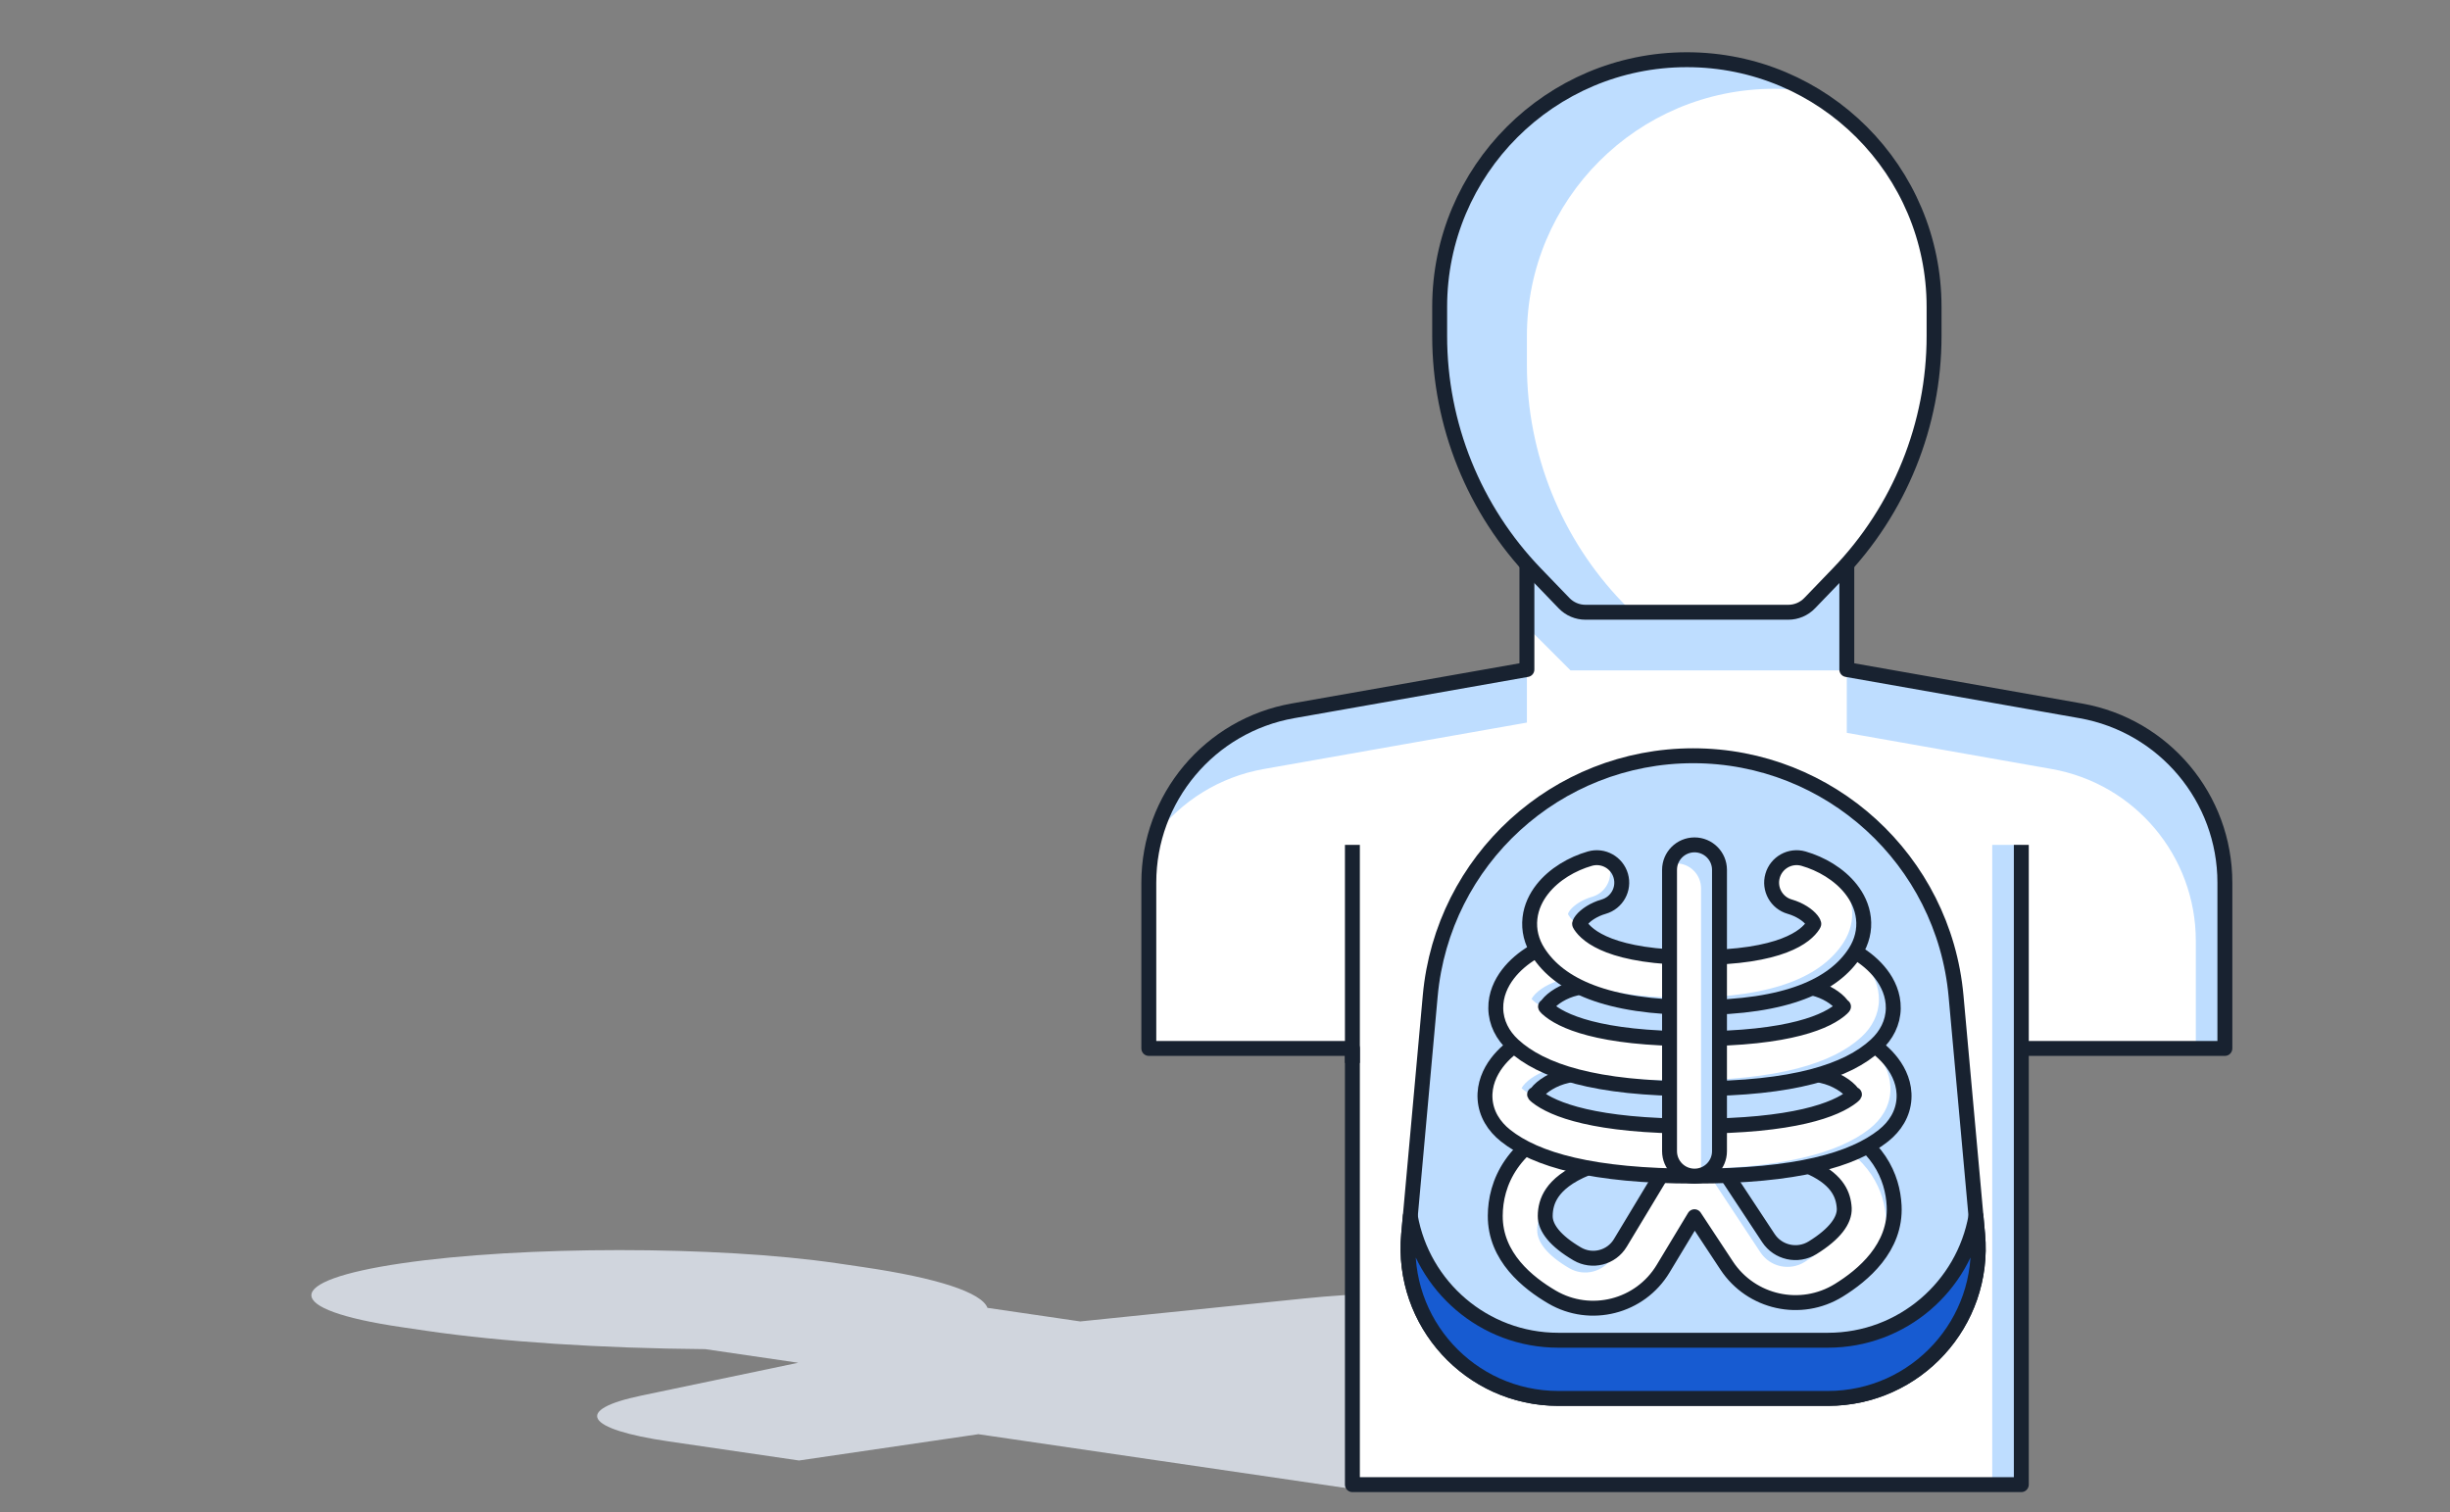 <svg width="115" height="71" viewBox="0 0 115 71" fill="none" xmlns="http://www.w3.org/2000/svg">
<rect x="0" y="0" width="115" height="71" fill="#808080" stroke="none"/>
<path fill-rule="evenodd" clip-rule="evenodd" d="M18.853 59.304C13.204 60.132 13.204 61.474 18.853 62.301L20.056 62.478C23.546 62.989 28.195 63.293 33.106 63.333L37.468 63.972L30.1 65.514C26.911 66.181 27.453 67.088 31.386 67.664L37.505 68.56L45.927 67.326L63.98 69.971L91.657 65.916L73.605 63.272L82.03 62.038L75.911 61.141C71.979 60.565 65.791 60.486 61.234 60.953L50.705 62.032L46.351 61.395C46.08 60.675 44.007 59.993 40.514 59.481L39.31 59.304C33.661 58.477 24.502 58.477 18.853 59.304Z" fill="#D0D5DD"/>
<path fill-rule="evenodd" clip-rule="evenodd" d="M71.671 20.55H86.687V31.431L97.666 33.368C101.58 34.059 104.433 37.46 104.433 41.434V49.217H94.878V69.694H63.48V49.217H53.924V41.435C53.924 37.46 56.777 34.059 60.691 33.368L71.671 31.431V20.55Z" fill="white"/>
<path d="M67.133 46.752C67.711 40.367 73.063 35.477 79.474 35.477V35.477V35.477C85.884 35.477 91.236 40.367 91.814 46.752L92.828 57.952C93.202 62.084 89.948 65.646 85.799 65.646H79.474H73.148C68.999 65.646 65.746 62.084 66.12 57.952L67.133 46.752Z" fill="#BEDDFF" stroke="#182230" stroke-width="0.7" stroke-linejoin="round"/>
<path fill-rule="evenodd" clip-rule="evenodd" d="M86.687 20.55H71.671V29.423L73.719 31.471H86.687V34.402L96.301 36.099C100.215 36.79 103.069 40.191 103.069 44.165V49.218H104.433V41.435C104.433 37.46 101.58 34.059 97.666 33.369L86.687 31.431V20.55ZM94.878 49.218V39.662H93.513V69.694H94.878V49.218H94.878ZM62.115 49.218V49.081L61.66 49.218H62.115ZM54.232 39.204C55.445 37.612 57.234 36.468 59.326 36.099L71.671 33.92V30.788L71.671 30.788V31.431L60.691 33.369C57.536 33.925 55.07 36.244 54.232 39.204Z" fill="#BEDDFF"/>
<path fill-rule="evenodd" clip-rule="evenodd" d="M66.197 57.093L66.119 57.952C65.745 62.084 68.999 65.646 73.148 65.646H79.473H85.799C89.948 65.646 93.201 62.084 92.827 57.952L92.75 57.093C92.17 60.373 89.304 62.915 85.799 62.915H79.473H73.148C69.643 62.915 66.777 60.373 66.197 57.093Z" fill="#175BD1"/>
<path d="M66.119 57.952L66.468 57.984L66.119 57.952ZM66.197 57.093L66.542 57.032C66.511 56.859 66.357 56.735 66.182 56.743C66.007 56.75 65.864 56.886 65.848 57.061L66.197 57.093ZM92.827 57.952L93.176 57.921L93.176 57.921L92.827 57.952ZM92.75 57.093L93.098 57.061C93.082 56.886 92.94 56.75 92.764 56.743C92.589 56.735 92.436 56.859 92.405 57.032L92.75 57.093ZM66.468 57.984L66.546 57.124L65.848 57.061L65.771 57.921L66.468 57.984ZM73.148 65.296C69.205 65.296 66.112 61.911 66.468 57.984L65.771 57.921C65.378 62.258 68.793 65.996 73.148 65.996V65.296ZM79.473 65.296H73.148V65.996H79.473V65.296ZM85.799 65.296H79.473V65.996H85.799V65.296ZM92.479 57.984C92.834 61.911 89.742 65.296 85.799 65.296V65.996C90.153 65.996 93.569 62.258 93.176 57.921L92.479 57.984ZM92.401 57.124L92.479 57.984L93.176 57.921L93.098 57.061L92.401 57.124ZM92.405 57.032C91.854 60.149 89.129 62.565 85.799 62.565V63.265C89.478 63.265 92.486 60.596 93.094 57.153L92.405 57.032ZM85.799 62.565H79.473V63.265H85.799V62.565ZM79.473 62.565H73.148V63.265H79.473V62.565ZM73.148 62.565C69.817 62.565 67.093 60.149 66.542 57.032L65.852 57.153C66.461 60.596 69.468 63.265 73.148 63.265V62.565Z" fill="#182230"/>
<path d="M63.48 39.662V49.9" stroke="#182230" stroke-width="0.7" stroke-linejoin="round"/>
<path d="M94.878 39.662V49.218" stroke="#182230" stroke-width="0.7" stroke-linejoin="round"/>
<path d="M86.687 20.55H87.037C87.037 20.356 86.88 20.2 86.687 20.2V20.55ZM71.671 20.55V20.2C71.477 20.2 71.321 20.356 71.321 20.55H71.671ZM86.687 31.431H86.337C86.337 31.601 86.459 31.746 86.626 31.775L86.687 31.431ZM97.666 33.368L97.606 33.713L97.606 33.713L97.666 33.368ZM104.433 49.217V49.567C104.627 49.567 104.783 49.411 104.783 49.217H104.433ZM94.878 49.217V48.867C94.684 48.867 94.528 49.024 94.528 49.217H94.878ZM94.878 69.694V70.044C95.071 70.044 95.228 69.887 95.228 69.694H94.878ZM63.48 69.694H63.13C63.13 69.887 63.286 70.044 63.48 70.044V69.694ZM63.48 49.217H63.83C63.83 49.024 63.673 48.867 63.48 48.867V49.217ZM53.924 49.217H53.574C53.574 49.411 53.73 49.567 53.924 49.567V49.217ZM60.691 33.368L60.752 33.713L60.752 33.713L60.691 33.368ZM71.671 31.431L71.731 31.775C71.899 31.746 72.021 31.601 72.021 31.431H71.671ZM86.687 20.2H71.671V20.9H86.687V20.2ZM87.037 31.431V20.55H86.337V31.431H87.037ZM86.626 31.775L97.606 33.713L97.727 33.024L86.748 31.086L86.626 31.775ZM97.606 33.713C101.352 34.374 104.083 37.63 104.083 41.434H104.783C104.783 37.29 101.808 33.744 97.727 33.024L97.606 33.713ZM104.083 41.434V49.217H104.783V41.434H104.083ZM104.433 48.867H94.878V49.567H104.433V48.867ZM95.228 69.694V49.217H94.528V69.694H95.228ZM63.48 70.044H94.878V69.344H63.48V70.044ZM63.13 49.217V69.694H63.83V49.217H63.13ZM63.48 48.867H53.924V49.567H63.48V48.867ZM54.274 49.217V41.435H53.574V49.217H54.274ZM54.274 41.435C54.274 37.63 57.005 34.374 60.752 33.713L60.63 33.024C56.549 33.744 53.574 37.29 53.574 41.435H54.274ZM60.752 33.713L71.731 31.775L71.61 31.086L60.63 33.024L60.752 33.713ZM71.321 20.55V31.431H72.021V20.55H71.321Z" fill="#182230"/>
<path d="M67.576 14.407C67.576 7.998 72.771 2.803 79.179 2.803V2.803C85.588 2.803 90.783 7.998 90.783 14.407V15.772V15.772C90.783 19.932 89.17 23.93 86.282 26.924L84.942 28.315C84.68 28.587 84.319 28.741 83.941 28.741L74.417 28.741C74.04 28.741 73.678 28.587 73.416 28.315L72.076 26.925C69.189 23.93 67.576 19.932 67.576 15.772V15.772V14.407Z" fill="white"/>
<path fill-rule="evenodd" clip-rule="evenodd" d="M79.179 2.803C72.771 2.803 67.576 7.998 67.576 14.407V15.772C67.576 19.932 69.189 23.93 72.076 26.925L73.416 28.315C73.678 28.587 74.04 28.741 74.417 28.741L76.606 28.74L76.171 28.29C73.284 25.295 71.671 21.297 71.671 17.137V15.772C71.671 9.363 76.866 4.168 83.275 4.168C83.804 4.168 84.325 4.204 84.835 4.272C83.162 3.337 81.233 2.803 79.179 2.803Z" fill="#BEDDFF"/>
<path d="M67.576 14.407C67.576 7.998 72.771 2.803 79.179 2.803V2.803C85.588 2.803 90.783 7.998 90.783 14.407V15.772V15.772C90.783 19.932 89.17 23.93 86.282 26.924L84.942 28.315C84.68 28.587 84.319 28.741 83.941 28.741L74.417 28.741C74.04 28.741 73.678 28.587 73.416 28.315L72.076 26.925C69.189 23.93 67.576 19.932 67.576 15.772V15.772V14.407Z" stroke="#182230" stroke-width="0.7" stroke-linejoin="round"/>
<path fill-rule="evenodd" clip-rule="evenodd" d="M88.908 56.598C89.008 58.578 87.433 59.877 86.311 60.57C84.531 61.67 82.2 61.155 81.048 59.409L79.536 57.117L78.064 59.558C76.982 61.354 74.657 61.945 72.848 60.886C71.727 60.229 70.173 59.002 70.186 57.067C70.19 56.327 70.373 55.471 70.934 54.657C71.494 53.845 72.372 53.161 73.621 52.658C74.222 52.417 74.905 52.708 75.146 53.309C75.388 53.91 75.097 54.593 74.496 54.834C73.581 55.202 73.112 55.63 72.865 55.989C72.619 56.345 72.533 56.719 72.531 57.082C72.527 57.641 73.003 58.258 74.033 58.862C74.735 59.273 75.636 59.044 76.056 58.347L78.487 54.314C78.695 53.969 79.065 53.755 79.468 53.747C79.87 53.739 80.249 53.938 80.47 54.274L83.006 58.118C83.459 58.806 84.377 59.008 85.078 58.575C86.126 57.928 86.594 57.283 86.566 56.716C86.549 56.397 86.466 56.077 86.264 55.775C86.064 55.475 85.701 55.124 85.021 54.812C84.432 54.543 84.173 53.847 84.442 53.258C84.712 52.669 85.408 52.411 85.997 52.68C87.01 53.144 87.737 53.758 88.215 54.473C88.691 55.187 88.874 55.935 88.908 56.598Z" fill="white"/>
<path fill-rule="evenodd" clip-rule="evenodd" d="M88.247 58.823C88.671 58.209 88.951 57.47 88.907 56.598C88.874 55.935 88.691 55.188 88.214 54.473C87.736 53.758 87.01 53.144 85.996 52.68C85.407 52.411 84.711 52.67 84.442 53.258C84.4 53.35 84.371 53.444 84.353 53.539C84.69 53.24 85.185 53.15 85.621 53.349C86.635 53.813 87.362 54.427 87.839 55.143C88.316 55.857 88.499 56.604 88.532 57.267C88.561 57.843 88.449 58.361 88.247 58.823ZM86.157 57.699C86.031 58.184 85.562 58.714 84.703 59.244C84.002 59.677 83.084 59.475 82.63 58.787L80.095 54.943C79.873 54.607 79.495 54.408 79.092 54.416C78.69 54.424 78.32 54.638 78.112 54.983L75.68 59.017C75.261 59.713 74.359 59.942 73.658 59.532C72.627 58.928 72.152 58.311 72.155 57.751C72.157 57.389 72.243 57.015 72.489 56.658C72.527 56.603 72.57 56.547 72.619 56.489C72.557 56.687 72.531 56.886 72.53 57.082C72.526 57.641 73.002 58.258 74.033 58.862C74.734 59.273 75.635 59.044 76.055 58.348L78.487 54.314C78.694 53.969 79.065 53.755 79.467 53.747C79.87 53.739 80.248 53.938 80.47 54.274L83.005 58.118C83.459 58.806 84.377 59.008 85.078 58.575C85.555 58.28 85.912 57.986 86.157 57.699ZM74.837 54.623C75.196 54.303 75.335 53.781 75.145 53.309C74.904 52.708 74.221 52.417 73.62 52.658C72.371 53.161 71.493 53.845 70.933 54.657C70.778 54.882 70.652 55.11 70.551 55.338C70.553 55.334 70.556 55.33 70.558 55.327C71.119 54.514 71.996 53.83 73.245 53.328C73.846 53.086 74.529 53.377 74.771 53.978C74.856 54.19 74.875 54.413 74.837 54.623Z" fill="#BEDDFF"/>
<path fill-rule="evenodd" clip-rule="evenodd" d="M88.908 56.598C89.008 58.578 87.433 59.877 86.311 60.57C84.531 61.67 82.2 61.155 81.048 59.409L79.536 57.117L78.064 59.558C76.982 61.354 74.657 61.945 72.848 60.886C71.727 60.229 70.173 59.002 70.186 57.067C70.19 56.327 70.373 55.471 70.934 54.657C71.494 53.845 72.372 53.161 73.621 52.658C74.222 52.417 74.905 52.708 75.146 53.309C75.388 53.91 75.097 54.593 74.496 54.834C73.581 55.202 73.112 55.63 72.865 55.989C72.619 56.345 72.533 56.719 72.531 57.082C72.527 57.641 73.003 58.258 74.033 58.862C74.735 59.273 75.636 59.044 76.056 58.347L78.487 54.314C78.695 53.969 79.065 53.755 79.468 53.747C79.87 53.739 80.249 53.938 80.47 54.274L83.006 58.118C83.459 58.806 84.377 59.008 85.078 58.575C86.126 57.928 86.594 57.283 86.566 56.716C86.549 56.397 86.466 56.077 86.264 55.775C86.064 55.475 85.701 55.124 85.021 54.812C84.432 54.543 84.173 53.847 84.442 53.258C84.712 52.669 85.408 52.411 85.997 52.68C87.01 53.144 87.737 53.758 88.215 54.473C88.691 55.187 88.874 55.935 88.908 56.598Z" stroke="#182230" stroke-width="0.7" stroke-linecap="round" stroke-linejoin="round"/>
<path fill-rule="evenodd" clip-rule="evenodd" d="M72.062 51.415C72.077 51.43 72.098 51.45 72.129 51.474C72.904 52.09 74.87 52.866 79.539 52.866C84.208 52.866 86.174 52.09 86.949 51.474C86.979 51.45 87.001 51.43 87.015 51.415C87.003 51.389 86.982 51.353 86.946 51.304C86.713 50.995 86.162 50.633 85.52 50.495C84.887 50.359 84.484 49.735 84.62 49.102C84.756 48.469 85.38 48.066 86.013 48.203C87.089 48.434 88.181 49.047 88.819 49.894C89.146 50.328 89.414 50.91 89.371 51.582C89.327 52.286 88.954 52.876 88.407 53.31C86.981 54.443 84.325 55.211 79.539 55.211C74.753 55.211 72.097 54.443 70.67 53.31C70.123 52.876 69.751 52.286 69.706 51.582C69.664 50.91 69.932 50.328 70.258 49.894C70.896 49.047 71.989 48.434 73.064 48.203C73.698 48.066 74.321 48.469 74.457 49.102C74.594 49.735 74.191 50.359 73.558 50.495C72.916 50.633 72.365 50.995 72.132 51.304C72.096 51.353 72.075 51.389 72.062 51.415ZM72.032 51.377C72.032 51.377 72.034 51.379 72.036 51.384C72.033 51.379 72.032 51.377 72.032 51.377ZM87.045 51.377C87.046 51.377 87.045 51.379 87.041 51.384C87.043 51.379 87.045 51.377 87.045 51.377Z" fill="white"/>
<path fill-rule="evenodd" clip-rule="evenodd" d="M71.488 51.143C71.458 51.119 71.436 51.099 71.421 51.084C71.434 51.059 71.455 51.022 71.491 50.974C71.724 50.665 72.275 50.302 72.917 50.164C73.55 50.028 73.953 49.404 73.817 48.771C73.768 48.543 73.655 48.345 73.502 48.191C73.963 48.267 74.353 48.617 74.457 49.102C74.594 49.735 74.191 50.358 73.558 50.495C72.916 50.633 72.365 50.995 72.132 51.304C72.096 51.352 72.075 51.389 72.062 51.414C72.077 51.43 72.099 51.449 72.129 51.474C72.198 51.529 72.277 51.585 72.367 51.642C71.975 51.476 71.691 51.304 71.488 51.143ZM85.904 50.606C85.645 50.427 85.308 50.266 84.937 50.177C85.091 50.332 85.29 50.445 85.52 50.495C85.653 50.523 85.781 50.561 85.904 50.606ZM86.99 48.517C87.457 48.8 87.871 49.154 88.178 49.563C88.505 49.997 88.773 50.579 88.731 51.251C88.686 51.955 88.314 52.545 87.767 52.979C86.34 54.112 83.684 54.881 78.898 54.881C75.26 54.881 72.852 54.437 71.28 53.726C72.811 54.627 75.365 55.211 79.539 55.211C84.325 55.211 86.981 54.443 88.407 53.31C88.955 52.875 89.327 52.286 89.372 51.581C89.414 50.91 89.146 50.328 88.819 49.894C88.376 49.305 87.714 48.83 86.99 48.517ZM71.391 51.046C71.392 51.046 71.393 51.048 71.395 51.053C71.392 51.048 71.391 51.046 71.391 51.046ZM72.032 51.376C72.033 51.376 72.034 51.379 72.036 51.383C72.033 51.379 72.032 51.376 72.032 51.376Z" fill="#BEDDFF"/>
<path fill-rule="evenodd" clip-rule="evenodd" d="M72.062 51.415C72.077 51.43 72.098 51.45 72.129 51.474C72.904 52.09 74.87 52.866 79.539 52.866C84.208 52.866 86.174 52.09 86.949 51.474C86.979 51.45 87.001 51.43 87.015 51.415C87.003 51.389 86.982 51.353 86.946 51.304C86.713 50.995 86.162 50.633 85.52 50.495C84.887 50.359 84.484 49.735 84.62 49.102C84.756 48.469 85.38 48.066 86.013 48.203C87.089 48.434 88.181 49.047 88.819 49.894C89.146 50.328 89.414 50.91 89.371 51.582C89.327 52.286 88.954 52.876 88.407 53.31C86.981 54.443 84.325 55.211 79.539 55.211C74.753 55.211 72.097 54.443 70.67 53.31C70.123 52.876 69.751 52.286 69.706 51.582C69.664 50.91 69.932 50.328 70.258 49.894C70.896 49.047 71.989 48.434 73.064 48.203C73.698 48.066 74.321 48.469 74.457 49.102C74.594 49.735 74.191 50.359 73.558 50.495C72.916 50.633 72.365 50.995 72.132 51.304C72.096 51.353 72.075 51.389 72.062 51.415ZM72.032 51.377C72.032 51.377 72.034 51.379 72.036 51.384C72.033 51.379 72.032 51.377 72.032 51.377ZM87.045 51.377C87.046 51.377 87.045 51.379 87.041 51.384C87.043 51.379 87.045 51.377 87.045 51.377Z" stroke="#182230" stroke-width="0.7" stroke-linecap="round" stroke-linejoin="round"/>
<path fill-rule="evenodd" clip-rule="evenodd" d="M72.565 47.281C72.576 47.295 72.593 47.313 72.618 47.337C73.264 47.933 75.03 48.763 79.539 48.763C84.047 48.763 85.814 47.933 86.459 47.337C86.485 47.313 86.502 47.295 86.513 47.281C86.502 47.255 86.479 47.213 86.434 47.154C86.21 46.861 85.696 46.524 85.102 46.388C84.471 46.243 84.077 45.613 84.222 44.982C84.367 44.351 84.996 43.957 85.627 44.102C86.638 44.335 87.674 44.916 88.296 45.728C88.615 46.144 88.878 46.695 88.868 47.336C88.857 48.009 88.548 48.6 88.05 49.059C86.723 50.285 84.179 51.108 79.539 51.108C74.899 51.108 72.354 50.285 71.027 49.059C70.53 48.6 70.221 48.009 70.21 47.336C70.199 46.695 70.463 46.144 70.782 45.728C71.403 44.916 72.439 44.335 73.45 44.102C74.081 43.957 74.71 44.351 74.856 44.982C75.001 45.613 74.607 46.243 73.976 46.388C73.382 46.524 72.868 46.861 72.643 47.154C72.598 47.213 72.576 47.255 72.565 47.281ZM72.545 47.252C72.546 47.252 72.547 47.254 72.548 47.258C72.546 47.254 72.545 47.252 72.545 47.252ZM86.532 47.252C86.533 47.252 86.532 47.254 86.529 47.258C86.531 47.254 86.532 47.252 86.532 47.252Z" fill="white"/>
<path fill-rule="evenodd" clip-rule="evenodd" d="M71.945 46.951C71.92 46.928 71.903 46.909 71.892 46.896C71.903 46.87 71.926 46.827 71.971 46.769C72.195 46.475 72.709 46.139 73.303 46.002C73.934 45.857 74.328 45.228 74.183 44.597C74.138 44.403 74.048 44.232 73.927 44.092C74.372 44.174 74.748 44.513 74.856 44.982C75.001 45.613 74.607 46.242 73.976 46.387C73.382 46.524 72.868 46.861 72.643 47.154C72.598 47.212 72.576 47.255 72.565 47.281C72.576 47.294 72.593 47.313 72.618 47.337C72.673 47.387 72.737 47.44 72.809 47.494C72.405 47.31 72.13 47.121 71.945 46.951ZM85.505 46.514C85.249 46.309 84.885 46.116 84.48 46.014C84.637 46.195 84.851 46.33 85.102 46.387C85.242 46.42 85.377 46.463 85.505 46.514ZM86.686 44.473C87.047 44.719 87.37 45.012 87.623 45.343C87.942 45.759 88.205 46.31 88.195 46.951C88.184 47.623 87.875 48.215 87.378 48.674C86.051 49.899 83.506 50.722 78.866 50.722C75.415 50.722 73.122 50.267 71.628 49.529C73.074 50.49 75.521 51.107 79.539 51.107C84.179 51.107 86.723 50.285 88.05 49.059C88.547 48.6 88.857 48.008 88.868 47.336C88.878 46.695 88.615 46.144 88.296 45.728C87.893 45.202 87.317 44.773 86.686 44.473ZM71.873 46.867C71.873 46.867 71.874 46.869 71.876 46.873C71.873 46.869 71.872 46.867 71.873 46.867ZM72.545 47.252C72.545 47.252 72.547 47.254 72.548 47.258C72.546 47.254 72.545 47.252 72.545 47.252Z" fill="#BEDDFF"/>
<path fill-rule="evenodd" clip-rule="evenodd" d="M72.565 47.281C72.576 47.295 72.593 47.313 72.618 47.337C73.264 47.933 75.03 48.763 79.539 48.763C84.047 48.763 85.814 47.933 86.459 47.337C86.485 47.313 86.502 47.295 86.513 47.281C86.502 47.255 86.479 47.213 86.434 47.154C86.21 46.861 85.696 46.524 85.102 46.388C84.471 46.243 84.077 45.613 84.222 44.982C84.367 44.351 84.996 43.957 85.627 44.102C86.638 44.335 87.674 44.916 88.296 45.728C88.615 46.144 88.878 46.695 88.868 47.336C88.857 48.009 88.548 48.6 88.05 49.059C86.723 50.285 84.179 51.108 79.539 51.108C74.899 51.108 72.354 50.285 71.027 49.059C70.53 48.6 70.221 48.009 70.21 47.336C70.199 46.695 70.463 46.144 70.782 45.728C71.403 44.916 72.439 44.335 73.45 44.102C74.081 43.957 74.71 44.351 74.856 44.982C75.001 45.613 74.607 46.243 73.976 46.388C73.382 46.524 72.868 46.861 72.643 47.154C72.598 47.213 72.576 47.255 72.565 47.281ZM72.545 47.252C72.546 47.252 72.547 47.254 72.548 47.258C72.546 47.254 72.545 47.252 72.545 47.252ZM86.532 47.252C86.533 47.252 86.532 47.254 86.529 47.258C86.531 47.254 86.532 47.252 86.532 47.252Z" stroke="#182230" stroke-width="0.7" stroke-linecap="round" stroke-linejoin="round"/>
<path fill-rule="evenodd" clip-rule="evenodd" d="M74.144 43.371C74.145 43.375 74.151 43.397 74.177 43.437C74.504 43.947 75.656 44.952 79.641 44.952C83.626 44.952 84.778 43.947 85.104 43.437C85.13 43.397 85.136 43.375 85.137 43.371C85.138 43.368 85.138 43.368 85.137 43.366L85.137 43.365C85.137 43.359 85.127 43.299 85.042 43.19C84.858 42.955 84.471 42.694 84.009 42.562C83.386 42.384 83.025 41.735 83.203 41.113C83.381 40.49 84.03 40.129 84.653 40.307C85.479 40.543 86.334 41.036 86.888 41.744C87.173 42.107 87.407 42.566 87.468 43.103C87.53 43.657 87.396 44.207 87.079 44.702C86.089 46.246 83.872 47.297 79.641 47.297C75.41 47.297 73.192 46.246 72.203 44.702C71.885 44.207 71.751 43.657 71.814 43.103C71.874 42.566 72.109 42.107 72.393 41.744C72.948 41.036 73.803 40.543 74.629 40.307C75.251 40.129 75.9 40.49 76.078 41.113C76.256 41.735 75.895 42.384 75.273 42.562C74.811 42.694 74.424 42.955 74.239 43.19C74.154 43.299 74.145 43.359 74.144 43.365L74.144 43.366C74.144 43.368 74.144 43.368 74.144 43.371Z" fill="white"/>
<path fill-rule="evenodd" clip-rule="evenodd" d="M73.634 42.975C73.608 42.934 73.602 42.913 73.601 42.909C73.6 42.906 73.601 42.905 73.601 42.903C73.601 42.897 73.611 42.837 73.696 42.728C73.88 42.492 74.267 42.232 74.729 42.1C75.352 41.922 75.713 41.273 75.535 40.65C75.504 40.543 75.459 40.443 75.403 40.353C75.72 40.486 75.976 40.756 76.077 41.112C76.255 41.735 75.895 42.384 75.272 42.562C74.81 42.694 74.423 42.955 74.239 43.19C74.154 43.299 74.144 43.359 74.143 43.365L74.143 43.366C74.143 43.367 74.143 43.368 74.144 43.371C74.145 43.375 74.151 43.397 74.176 43.437C74.203 43.479 74.236 43.525 74.276 43.573C73.931 43.355 73.739 43.139 73.634 42.975ZM86.097 40.998C86.184 41.089 86.268 41.183 86.345 41.282C86.629 41.645 86.864 42.104 86.924 42.64C86.987 43.194 86.853 43.745 86.535 44.24C85.546 45.784 83.328 46.835 79.097 46.835C76.002 46.835 73.985 46.273 72.737 45.366C73.907 46.54 76.048 47.297 79.64 47.297C83.871 47.297 86.089 46.246 87.078 44.702C87.395 44.207 87.529 43.656 87.467 43.102C87.406 42.566 87.172 42.107 86.888 41.744C86.665 41.46 86.394 41.211 86.097 40.998Z" fill="#BEDDFF"/>
<path fill-rule="evenodd" clip-rule="evenodd" d="M74.144 43.371C74.145 43.375 74.151 43.397 74.177 43.437C74.504 43.947 75.656 44.952 79.641 44.952C83.626 44.952 84.778 43.947 85.104 43.437C85.13 43.397 85.136 43.375 85.137 43.371C85.138 43.368 85.138 43.368 85.137 43.366L85.137 43.365C85.137 43.359 85.127 43.299 85.042 43.19C84.858 42.955 84.471 42.694 84.009 42.562C83.386 42.384 83.025 41.735 83.203 41.113C83.381 40.49 84.03 40.129 84.653 40.307C85.479 40.543 86.334 41.036 86.888 41.744C87.173 42.107 87.407 42.566 87.468 43.103C87.53 43.657 87.396 44.207 87.079 44.702C86.089 46.246 83.872 47.297 79.641 47.297C75.41 47.297 73.192 46.246 72.203 44.702C71.885 44.207 71.751 43.657 71.814 43.103C71.874 42.566 72.109 42.107 72.393 41.744C72.948 41.036 73.803 40.543 74.629 40.307C75.251 40.129 75.9 40.49 76.078 41.113C76.256 41.735 75.895 42.384 75.273 42.562C74.811 42.694 74.424 42.955 74.239 43.19C74.154 43.299 74.145 43.359 74.144 43.365L74.144 43.366C74.144 43.368 74.144 43.368 74.144 43.371Z" stroke="#182230" stroke-width="0.7" stroke-linecap="round" stroke-linejoin="round"/>
<path fill-rule="evenodd" clip-rule="evenodd" d="M79.539 39.661C80.186 39.661 80.711 40.186 80.711 40.834V54.039C80.711 54.686 80.186 55.211 79.539 55.211C78.891 55.211 78.366 54.686 78.366 54.039V40.834C78.366 40.186 78.891 39.661 79.539 39.661Z" fill="white"/>
<path fill-rule="evenodd" clip-rule="evenodd" d="M80.711 40.834C80.711 40.186 80.186 39.661 79.538 39.661C78.985 39.661 78.522 40.044 78.398 40.559C78.486 40.538 78.578 40.527 78.673 40.527C79.32 40.527 79.845 41.052 79.845 41.7V54.904C79.845 54.999 79.834 55.091 79.813 55.179C80.328 55.055 80.711 54.592 80.711 54.039V40.834Z" fill="#BEDDFF"/>
<path fill-rule="evenodd" clip-rule="evenodd" d="M79.539 39.661C80.186 39.661 80.711 40.186 80.711 40.834V54.039C80.711 54.686 80.186 55.211 79.539 55.211C78.891 55.211 78.366 54.686 78.366 54.039V40.834C78.366 40.186 78.891 39.661 79.539 39.661Z" stroke="#182230" stroke-width="0.7" stroke-linecap="round" stroke-linejoin="round"/>
</svg>
